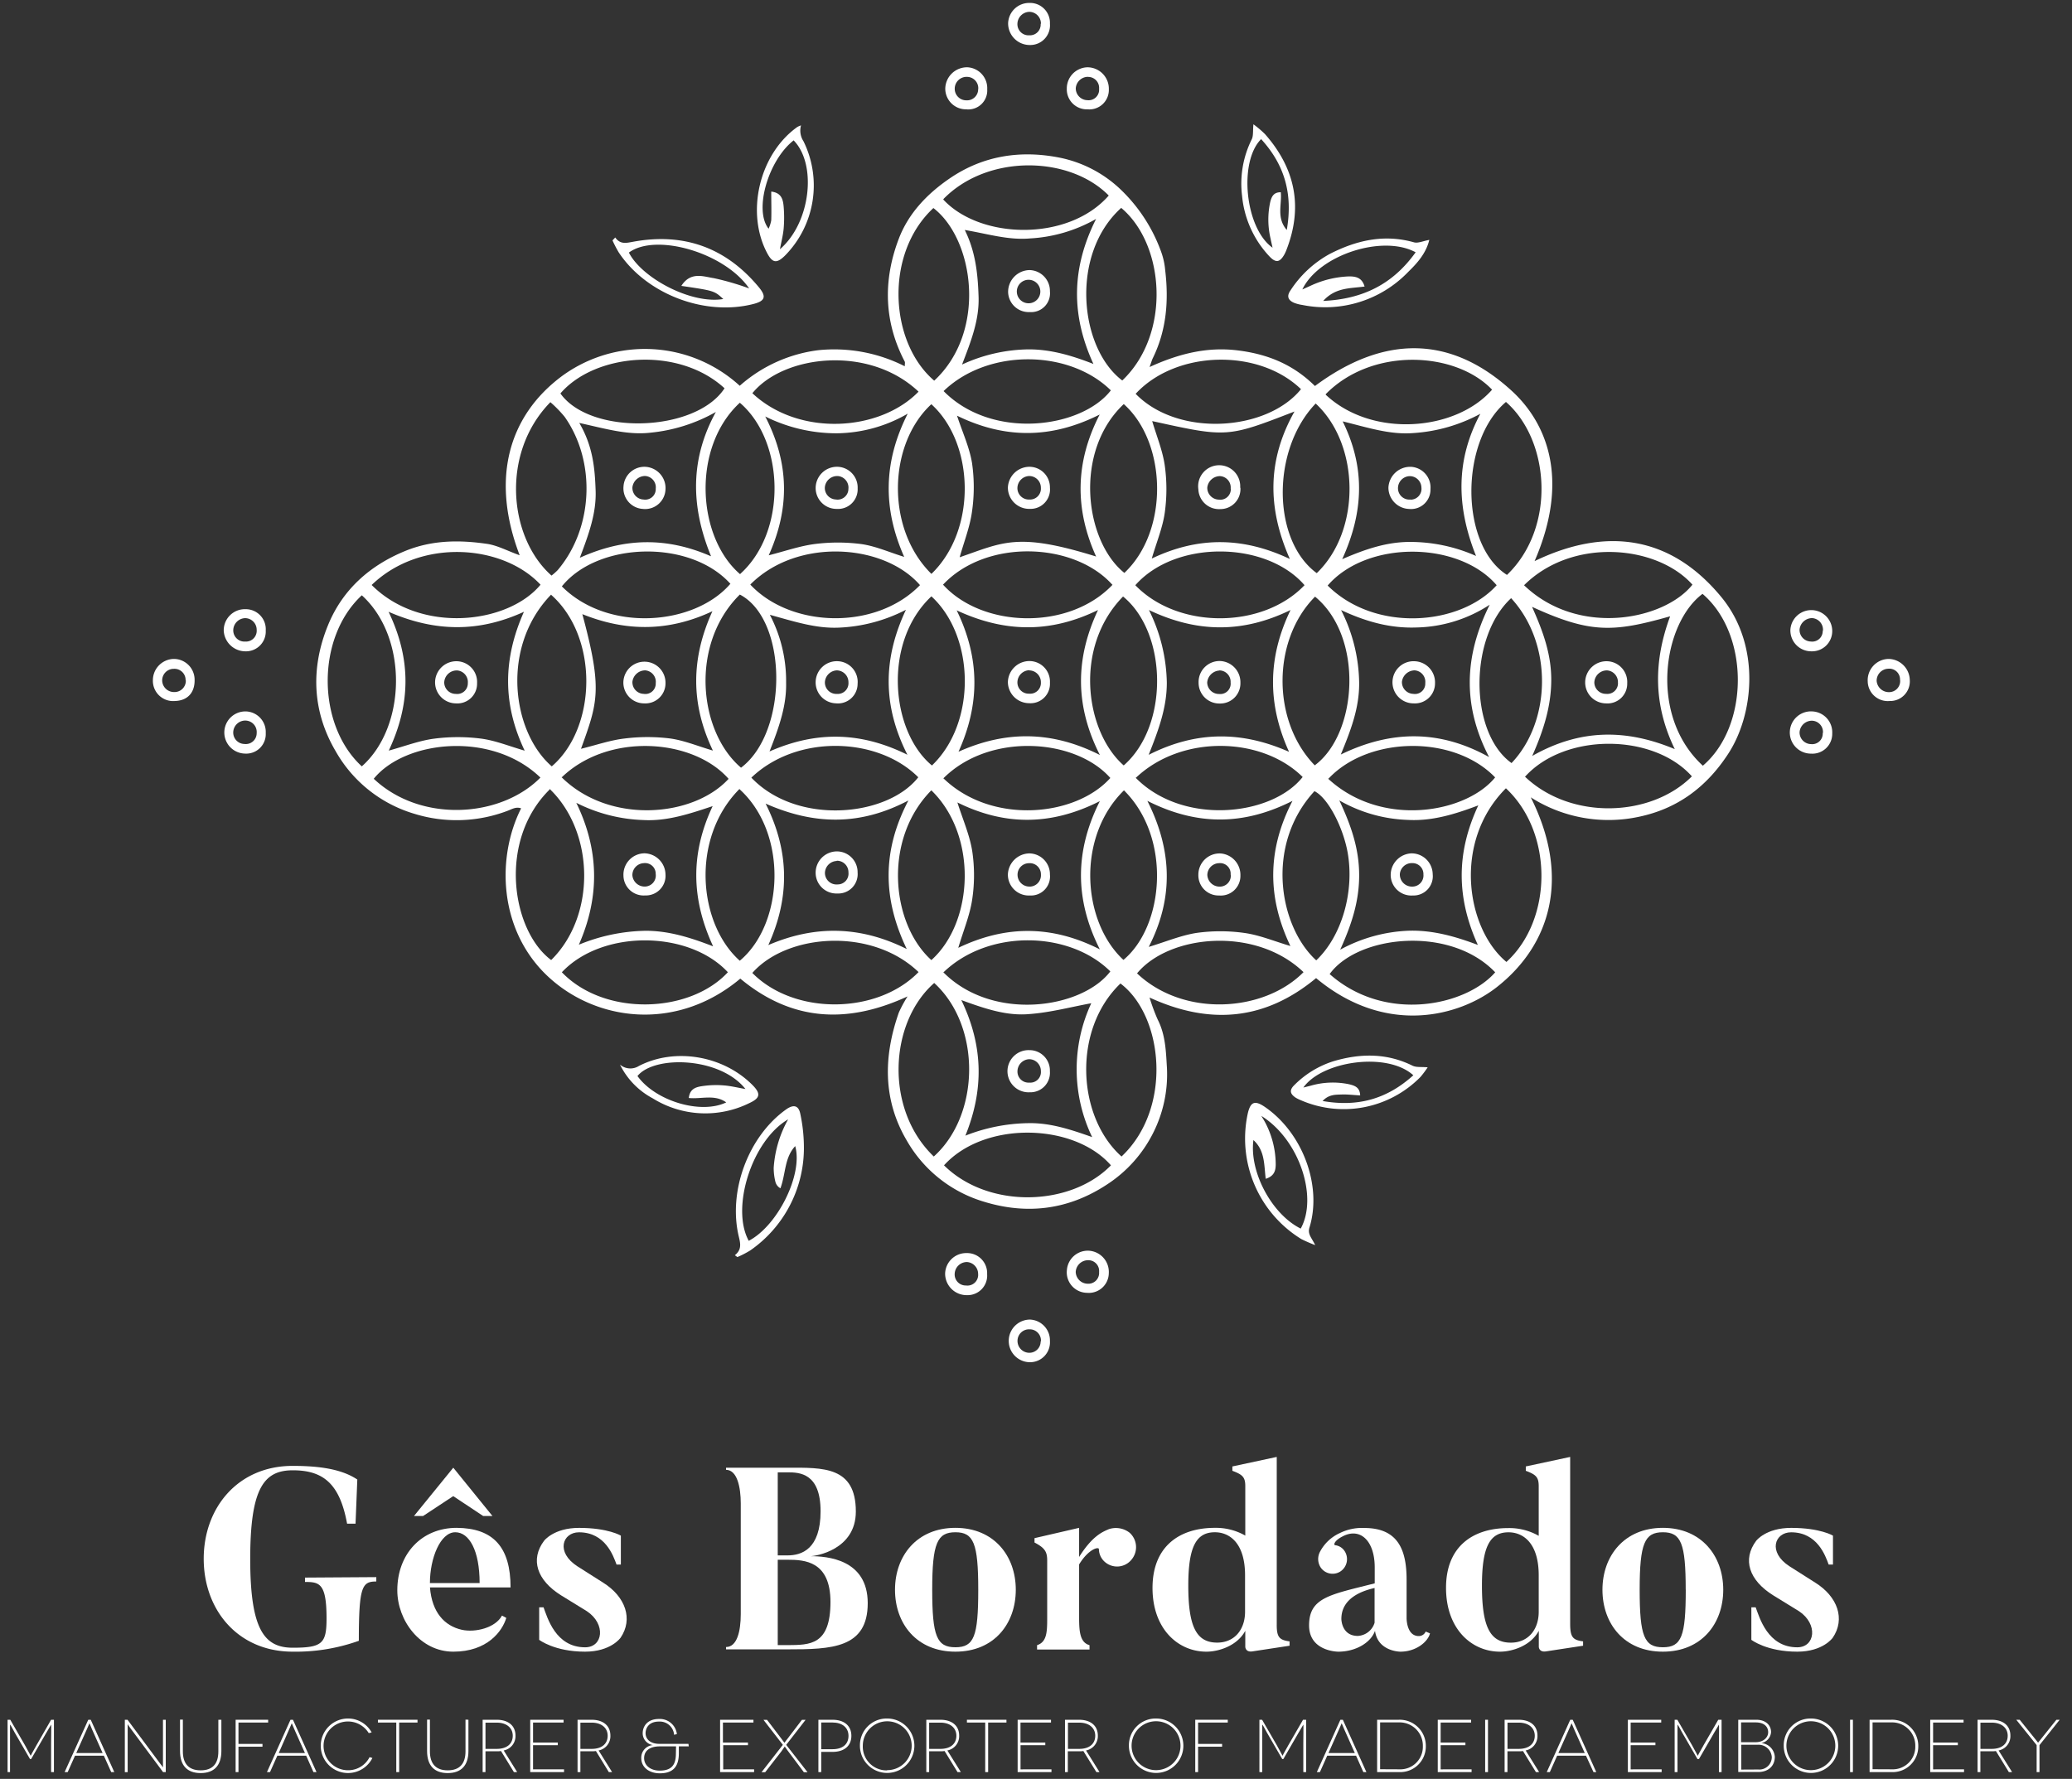 <svg id="Layer_1" data-name="Layer 1" xmlns="http://www.w3.org/2000/svg" viewBox="0 0 446 383"><rect x="0" y="0" width="446" height="383" fill="#333333" stroke="none"/><defs><style>.cls-1{fill:#fff;}</style></defs><title>logo</title><path class="cls-1" d="M111.86,119.55c-6.17-16.12-2.65-29.89,9.2-38.65a30.23,30.23,0,0,1,38.17,2.16,31.37,31.37,0,0,1,16.89-7.66,33.55,33.55,0,0,1,18.63,3.46c0-.46.09-.77,0-1-4.51-8.61-4.68-17.53-1.29-26.44,2.08-5.46,6.06-9.64,10.88-12.95,7.26-5,15.37-6.19,23.78-4.52A26.65,26.65,0,0,1,241,40.59a34.92,34.92,0,0,1,9.07,14,15.59,15.59,0,0,1,.74,3.6c.78,6.52.29,12.88-2.65,18.89-.21.42-.33.89-.71,1.94,6.34-2.9,12.41-4.37,18.87-3.59s12,3,16.72,7.68c14.39-10.69,28.88-11.36,42.43,1.1,7.05,6.49,12.73,18.43,4.85,36.6,15.45-7.45,29.33-5.45,40.2,7.74,8.62,10.47,7,25.54,1.31,34-4.63,7-10.83,11.59-19.08,13.31a31.1,31.1,0,0,1-23.25-4.19c8.6,17.15,4.32,31.73-7.31,40.86-8,6.28-23.84,10.61-38.9-1.94-10.85,9-22.7,10.23-35.85,4.18a42,42,0,0,0,1.75,4.73c1.7,3.32,1.78,6.89,2,10.48a28,28,0,0,1-3,14A28.4,28.4,0,0,1,238.32,255c-8.29,5.48-17.28,6.63-26.76,3.66a28.47,28.47,0,0,1-16.39-13.12c-5.18-8.81-5-18.14-1.69-27.55a28.66,28.66,0,0,1,1.87-3.46c-13.25,6.12-25.14,5.2-36-3.83-13.87,11.63-31.41,9.16-41.71-.76s-10.78-25.36-5.47-35.9c-1.08-.4-2,.18-2.84.5a30.79,30.79,0,0,1-20.21.65,28.88,28.88,0,0,1-16.88-13.47c-5.11-8.7-5.36-18.07-1.59-27.22,3.11-7.54,8.92-12.75,16.61-15.89,5.84-2.38,11.79-2.38,17.8-1.48C107.23,117.51,109.27,118.62,111.86,119.55ZM320.53,163c-5.57-10.7-5.57-21.4.13-32.8a29.86,29.86,0,0,1-15.83,4.9c-5.43.19-10.59-1.15-16.16-3.75A35.55,35.55,0,0,1,292.56,147c.05,5.46-1.83,10.29-3.95,15.45C299.62,157.1,310.05,157.17,320.53,163Zm-114.45,9.77c1.16,3.65,2.64,7,3.19,10.46a35,35,0,0,1,0,10.39c-.5,3.42-1.89,6.71-3,10.45,10.27-4.91,20.18-4.88,30.47.33-5.45-10.81-5.37-21.22,0-31.91C226.2,177.82,216.21,177.78,206.08,172.77Zm41.19,31.1c3.63-1.09,6.86-2.46,10.23-3a37.07,37.07,0,0,1,10.37,0c3.29.46,6.46,1.8,9.89,2.81-5-10.5-5-20.69.45-31.25-10.53,5.33-20.6,5.37-31.24,0C252.38,183.16,252.6,193.47,247.27,203.87Zm30.37-83.52c-4.91-11.13-4.82-21.4,1-31.75-14.5,5.62-14.5,5.62-30.63,2.06.94,3.21,2.25,6.34,2.71,9.59a36.78,36.78,0,0,1,0,10.11c-.45,3.22-1.75,6.32-2.8,9.9C257.93,115.47,267.61,115.6,277.64,120.35Zm-71.32,41.5c10.19-4.57,20.11-4.52,30.43.7-5.33-10.5-5.36-20.67-.4-31.21-10.25,5-20.08,4.88-30.42.07C211,141.84,210.89,151.72,206.32,161.85ZM206,89.5c1.18,3.59,2.68,6.82,3.23,10.19a36.43,36.43,0,0,1,0,10.41c-.44,3.31-1.71,6.5-2.66,9.88,9.45-3.26,12.49-5.41,29.37-.16-4.6-10.18-4.55-20.27.77-30.57C226.27,94.51,216.26,94.51,206,89.5Zm71.48,72.39c-4.63-10.17-4.7-20.17.31-30.55-10.26,5-20.09,4.94-30.48,0A36.46,36.46,0,0,1,251.16,147c0,5.39-1.8,10.22-3.91,15.52C257.59,157.27,267.44,157.42,277.51,161.89Zm-82,10.48c-10.28,5.4-20.13,5.31-30.68.65,5.21,10.39,5.18,20.33.58,30.46,10-4.3,19.79-4.16,29.8.85C190,193.51,189.84,183.22,195.52,172.37Zm134.31-41.68c2.33,5.2,4.14,10.15,4.12,15.74s-1.62,10.74-4.1,16.33c10.22-5.81,20.12-5.88,30.69-1.47-4.72-9.74-4.53-19.05-1-28.6C347.31,136.15,342.37,136.43,329.83,130.68ZM165.47,119.56c3.59-.92,6.67-2,9.84-2.42a39.18,39.18,0,0,1,10.09,0c3.08.44,6,1.76,9.23,2.76-4.62-10.42-4.51-20.42.76-30.84A31,31,0,0,1,180,93.29a34.49,34.49,0,0,1-15.28-3.62C169.94,99.8,170,109.47,165.47,119.56ZM124.6,203.4a39.26,39.26,0,0,1,14.38-3c4.94,0,9.55,1.42,14.52,3.35-4.74-10.26-4.89-20-.1-30.19-5.08,1.7-9.84,3.27-14.88,3a34.38,34.38,0,0,1-14.47-3.71C128.95,182.95,129.16,193,124.6,203.4Zm193.6-30c-5.26,2-10.08,3.41-15.15,3.13a31.73,31.73,0,0,1-14.76-4.2c2.65,5.62,4.29,10.62,4.27,16.23s-1.65,10.54-4.08,15.91a33.38,33.38,0,0,1,14.93-4.09c5-.11,9.77,1.2,14.7,3.07C313.51,193.31,313.41,183.67,318.2,173.41ZM83.68,161.61c3.61-1,6.67-2.18,9.83-2.58a39.41,39.41,0,0,1,10.07,0c3.08.41,6.06,1.64,9.36,2.59-4.79-10.05-4.68-19.76-.16-29.9-9.77,4.48-19.16,4.34-29.14,0C88.58,142,88.39,151.62,83.68,161.61ZM195,131.29a34.55,34.55,0,0,1-14.4,3.84c-4.9.23-9.54-1.29-14.89-2.76a30.68,30.68,0,0,1,3.5,14.59c.11,5-1.5,9.57-3.57,14.83,10.28-4.52,19.83-4.16,29.68.71C190,152,190,141.94,195,131.29ZM317.72,119.7c-4.27-10.67-4.38-20.7.93-30.61a35,35,0,0,1-14.43,4.15c-5.05.4-9.8-1.19-15.21-2.52,4.93,10,4.5,19.59-.1,29.67,5.14-2.23,9.65-3.7,14.55-3.71A35,35,0,0,1,317.72,119.7Zm-164.69,0c-4.41-10.78-4.46-20.94,1.06-31a35.55,35.55,0,0,1-14,4.45c-5,.59-9.79-.86-15.4-2.09,2.93,5,3.35,9.7,3.52,14.56s-1.45,9.32-3.4,14.47C134.55,115.68,143.66,115.68,153,119.75Zm54.61-70.24c2.34,4.67,2.84,9.47,3,14.44s-1.59,9.48-3.56,14.59a35,35,0,0,1,14.37-3.27c4.72,0,9.16,1.29,13.91,3.14-4.89-10.66-4.7-20.71.57-31.22a32.15,32.15,0,0,1-14.16,4.19C217,51.76,212.5,50.31,207.64,49.51ZM125.06,161.22c3.34-.82,6.34-1.87,9.42-2.22a39.51,39.51,0,0,1,9.79,0c3,.42,5.92,1.64,9.18,2.6-4.79-10.06-4.75-19.79-.1-30-9.48,4.45-18.64,4.39-28,.63C129.72,148.43,128.69,151.17,125.06,161.22Zm81.86,54.09c4.82,10,4.82,19.45.88,29.2a38.31,38.31,0,0,1,13.51-2.69c4.72-.1,9.07,1.34,13.78,3A33.65,33.65,0,0,1,234.9,216c-4.37.8-8.82,2-13.33,2.33C216.83,218.76,212.26,217.28,206.93,215.32ZM324.16,86.54c-10,8.49-9.91,30.82.22,37.24C334.95,113.63,333.67,94.86,324.16,86.54Zm0,83.17c-11.52,11.53-8.54,30.22.1,37.4C334.25,198,334.4,179.29,324.15,169.72Zm-164.64-4.43c10.23-7.74,10.05-31.91-.27-37.27C148.43,138.68,150.36,157.51,159.51,165.29Zm41.41-120.5c-10.58,9.8-9.52,28.9.16,37.18C212.49,71.38,209.7,51.55,200.91,44.79Zm-82.2,79.13a12,12,0,0,0,1.32-1.17c7.64-9,8.31-23.31,1.49-33a26.67,26.67,0,0,0-3.07-3.15C107.68,97.62,109.52,115.79,118.71,123.92ZM201,249c9.94-8.92,10.32-28,.09-37.36C191.4,220.16,190.37,238.81,201,249ZM241.34,44.76c-11.07,10-9,30.19.23,37.16C252.11,71.91,250.77,52.66,241.34,44.76Zm125.2,120.1c10-8.53,10.1-28.31-.07-37C358,134.18,354.8,154.07,366.54,164.86ZM241.41,249c11.06-10.41,9-30.29-.23-37.25C230.78,221.73,231.86,240.48,241.41,249Zm-122.76-121c-11,11.33-8.4,29.63.12,37C128.46,156.69,128.94,137.21,118.65,128.08Zm40.68-4.43c10.13-9.13,9.6-28.58-.08-36.86C148.84,96.32,150,115.68,159.34,123.65Zm-.14,46.28c-10.6,10.65-8.88,29.05.05,37C168.69,198.94,169.71,179.48,159.2,169.93Zm-40.74,0c-11.39,11.05-8.32,30.52.19,36.85C128.22,197.29,128.07,179.42,118.46,170ZM77.88,165c9.62-8.51,10-27.79,0-36.83C68,137.34,68.19,156.11,77.88,165ZM283,164.78c9.17-6.77,10.66-27.57.07-36.32C273.74,137.84,273.76,155.28,283,164.78Zm.31,42c5.62-5.34,8.23-14.93,6.78-23.18-1-5.58-4.26-11.83-7.15-13.26C272.1,182.13,275.49,199.71,283.36,206.8ZM283.2,86.88c-9.59,10-9.38,29.48.23,36.52C293,114.21,292.75,95.72,283.2,86.88ZM241.88,164.8c9.79-8.56,9.42-28.55-.14-36.37C231,139.4,233.63,157.54,241.88,164.8Zm.05,5.37c-10.29,10.11-9,28.26-.11,36.5C250.55,199.41,252.29,180.42,241.93,170.16ZM322.16,126c-8.15-9.52-27.89-9.75-36.38.07C296,136.23,314.31,134.72,322.16,126Zm-121.69-2.42c9.88-9.5,9.29-28.16,0-36.55C191.14,95.65,190.63,113.82,200.47,123.54ZM241.89,87c-10.86,10.24-8.39,29.51.13,36.35C251.73,114.19,251.14,95.22,241.89,87ZM161.5,125.86c8.73,9.34,27,9.93,36.53.12C190.23,117,171.54,115.72,161.5,125.86Zm82.87.13c9.3,9.62,27.51,9.38,36.43,0C272.56,116.44,253,116.2,244.38,126Zm-43.89,2.41c-10.53,9.9-8.73,29.09.12,36.41C210.24,155.61,209.86,137,200.49,128.4Zm0,41.75c-10.51,10.65-8.61,28.8,0,36.56C209.64,198.48,210.46,179.82,200.46,170.15Zm39-44.2c-8.24-9.27-27.19-10-36.49-.07C211.45,135.2,230,135.82,239.43,125.95Zm-82.24-.23c-8.66-9.66-28.54-9.11-36.3.53C130.9,136.23,149.46,134.69,157.19,125.72ZM80,125.95c10.57,10.61,29.35,8.4,36.35-.06C108.31,117.26,90.59,115.74,80,125.95Zm248,0c11.63,11.25,30.21,7.59,36.3-.07C356.67,117.35,338.48,115.63,328.06,126Zm-125,41.55c10.34,10.12,28.49,8.4,36,0C231.43,158.94,213,157.68,203.1,167.54Zm0,41.78c10.6,10.76,29.87,7.93,36-.13C230.18,200.39,212.8,200,203.11,209.32Zm41.4-41.88c10.15,10.42,29.35,8.34,36-.11C271.61,158.58,254.38,158.1,244.51,167.45Zm83.78-.25c9.85,9.47,27.17,8.87,36,0C355.89,157.86,336.89,157.73,328.29,167.2Zm-42.35.46c11.54,10.72,29.75,7.46,36-.23C312.9,158.13,294.52,158.48,285.95,167.66Zm-165-.32c10.32,10.26,28.41,8.69,36,.4C149.19,159,131,157.66,120.94,167.34ZM203.2,250.9c9.55,9.44,27.25,8.9,35.93,0C231.16,241.77,211.92,241.27,203.2,250.9Zm-41.47-83.47c9.84,10.34,29.25,8.45,35.93-.08C189,158.66,171.59,158,161.73,167.43ZM203.11,84.2c10.5,10.65,29.7,8,36-.15C230.13,75.21,212.64,75,203.11,84.2Zm-86.78,83.22c-10.53-10.15-29.19-8-35.88.25C90.57,177.23,107.8,176.08,116.33,167.41Zm40.35,41.91c-8.42-9.07-27.06-9.23-35.74,0C130.14,218.9,148.46,218.22,156.68,209.32Zm123.93,0c-10.39-10-29-8.09-35.86.24C254.8,219.09,272.11,217.94,280.62,209.27Zm-82.85,0c-10.09-9.75-28.36-8.34-35.82.15C171,218.66,188.9,218.42,197.76,209.25Zm124.12.05c-9.69-10.2-29.62-8.05-35.67.34C298.18,220.32,315.58,216.57,321.88,209.3Zm-124.1-125c-10.71-10.2-29.16-7.94-35.83.28C172,94.1,189.47,92.91,197.78,84.26Zm87.59.61c10,9.38,28,7.84,35.8-1.09C313.33,75.66,295.36,74.66,285.36,84.87Zm-82.3-42c8,8.58,26.9,9.06,35.59-.89C230.17,33.48,212.51,33.15,203.06,42.87ZM120.63,84.71c6.46,9.11,29.12,8.4,35.33-1.11C146,74.44,128.06,76.07,120.63,84.71Zm123.82.08c9.14,9.4,28.24,8.08,35.59-1C270.84,74.91,253.07,75.44,244.45,84.79Zm80.82,44c-9.17,8.48-9,29,.09,35.5C333.85,155.4,334.38,138.69,325.28,128.8Z"/><path class="cls-1" d="M158.18,270.25c1.54-1.22,1.19-2.57.83-4.08-2.31-9.79,2.11-21.53,10.18-27.29,1.62-1.16,2.73-.91,3.09,1a35,35,0,0,1,.76,7.62,26.85,26.85,0,0,1-11.53,21.71,20.48,20.48,0,0,1-2.79,1.44ZM169.65,241c-7.83,4.56-12.37,19.09-8.48,26.15,6.22-3.24,11.72-14.3,10-20.39-2.34,2.53-2,5.85-3.18,9.08a2.18,2.18,0,0,1-1.09-1.42,12.25,12.25,0,0,1-.36-3A24.53,24.53,0,0,1,169.65,241Z"/><path class="cls-1" d="M132.43,51.13c1.09,1.54,2.35,1.19,3.85.92,10.91-2,20,1.24,27.11,9.85,1.64,2,1.26,2.92-1.26,3.56-10.47,2.66-23-2.14-28.95-11.12a26.57,26.57,0,0,1-1.34-2.58Zm14.23,10.42c2-3.14,4.75-2,7-1.66a57,57,0,0,1,7.6,2.21c-5.28-7.71-20.08-12-25.89-7.72,2.79,5.5,13.44,11.17,20.32,10C153.74,62.6,153.74,62.6,146.65,61.55Z"/><path class="cls-1" d="M307.66,51.65c-.71,2.91-2.6,5-4.54,6.89a24.76,24.76,0,0,1-22.78,7.12,8,8,0,0,1-1.78-.46c-1.33-.57-1.63-1.45-.79-2.66a23.58,23.58,0,0,1,8.47-7.87c5.72-2.93,11.68-4.31,18.11-2.5C305.23,52.42,306.34,51.88,307.66,51.65Zm-2.94,2.67c-7.15-3.89-20.86.61-24.39,8l1.8-.81a21.23,21.23,0,0,1,8.29-2c1.5,0,2.76.3,3.31,2.18-3.1.43-6.27.17-8.91,3.1C293.43,64.4,299.85,61.13,304.72,54.32Z"/><path class="cls-1" d="M283.1,268.08a31.71,31.71,0,0,1-3-1.31,25.41,25.41,0,0,1-11.51-27.06c.61-2.58,1.56-2.87,3.84-1.27,8.06,5.65,12.17,16.95,9.44,25.83C281.41,265.73,282.32,266.45,283.1,268.08Zm-11.6-27.83c.3.51.62,1,.89,1.53a19.47,19.47,0,0,1,2.21,8.85c0,1.4-.3,2.58-2.15,3.17-.38-3-.14-6.06-2.65-8.34-.91,6.91,4,16,10.18,19.06C283.75,257.7,279.65,245.3,271.49,240.25Z"/><path class="cls-1" d="M133.45,229.21a3.43,3.43,0,0,0,4.07.3c7.75-4,18.1-2.26,24.42,4.07,1.84,1.84,1.74,2.81-.58,3.89a21.41,21.41,0,0,1-20.87-1A16.46,16.46,0,0,1,133.45,229.21Zm3.77,2.47c3.87,5.38,13.63,8.31,19.1,5.67-2.49-1.8-5.33-.67-8.06-.95.26-2.25,1.92-2.42,3.38-2.62a19.91,19.91,0,0,1,4.27-.08c1.45.12,2.88.48,4.55.77C155,227.55,140.85,227.18,137.22,231.67Z"/><path class="cls-1" d="M172.42,27a4.18,4.18,0,0,0,.53,3.41,21.51,21.51,0,0,1-4,24.64c-1.73,1.7-2.65,1.59-3.75-.43-4.75-8.76-1.78-21.43,6.41-27.27A4,4,0,0,1,172.42,27Zm-1.61,3.24c-5.45,4.29-8.57,15-5.37,19a7.27,7.27,0,0,0,.57-1.81c.07-2,0-4,0-6.18,2.27.26,2.55,1.79,2.68,3.32a27.64,27.64,0,0,1,0,4.57c-.12,1.45-.5,2.88-.81,4.52C174.48,48,175.92,35.38,170.81,30.2Z"/><path class="cls-1" d="M307.31,229.8a22.31,22.31,0,0,1-1.54,2.06,23.15,23.15,0,0,1-25.81,5,7.48,7.48,0,0,1-1.1-.55c-1.23-.84-1.34-1.65-.21-2.73a20.63,20.63,0,0,1,8.33-5.08c5.77-1.72,11.49-1.82,17.07.95C304.89,229.85,306,229.67,307.31,229.8Zm-3.09,1.71c-5.61-5.1-19.62-3.09-23.67,2.64l1.63-.41a17.1,17.1,0,0,1,8.19-.3c1.25.3,2.34.66,2.41,2.41-1.43-.08-2.74-.25-4-.2s-2.74-.05-4.09,1.4C292.3,238.39,298.56,236.62,304.22,231.51Z"/><path class="cls-1" d="M269.8,26.76a21.91,21.91,0,0,1,2.49,2.11c6.46,7.33,8.22,15.57,4.67,24.8a8.57,8.57,0,0,1-.5,1.12c-1,1.75-1.86,1.87-3.28.34a22,22,0,0,1-5.82-12.93A21.4,21.4,0,0,1,269.44,30C269.82,29.2,269.66,28.16,269.8,26.76Zm1.66,3.19c-4.89,4.9-3.45,19.22,2.46,23.38-.17-.77-.31-1.34-.42-1.92a17.76,17.76,0,0,1-.08-7.92c.29-1.14.71-2.11,2.27-2.1.28,2.62-1,5.45,1.29,8.13C278.3,41.89,276.61,35.59,271.46,29.95Z"/><path class="cls-1" d="M394.39,135.75a4.35,4.35,0,0,1-4.47,4.48,4.49,4.49,0,0,1-4.53-4.77,4.51,4.51,0,0,1,9,.29Zm-2,.06a2.5,2.5,0,0,0-2.31-2.73,2.73,2.73,0,0,0-2.72,2.41,2.49,2.49,0,0,0,2.41,2.63A2.26,2.26,0,0,0,392.34,135.82Z"/><path class="cls-1" d="M238.67,274.12a4.3,4.3,0,0,1-4.68,4.23,4.41,4.41,0,0,1-4.34-4.91,4.51,4.51,0,0,1,4.83-4.15A4.58,4.58,0,0,1,238.67,274.12Zm-2.09-.24a2.32,2.32,0,0,0-2.42-2.55,2.66,2.66,0,0,0-2.61,2.51,2.61,2.61,0,0,0,2.56,2.55A2.32,2.32,0,0,0,236.58,273.88Z"/><path class="cls-1" d="M208,23.54a4.46,4.46,0,0,1-4.53-4.45,4.68,4.68,0,0,1,4.79-4.6,4.5,4.5,0,0,1,4.24,4.74A4.08,4.08,0,0,1,208,23.54Zm2.57-4.37a2.44,2.44,0,0,0-2.42-2.62A2.55,2.55,0,0,0,205.51,19,2.48,2.48,0,0,0,208,21.6,2.39,2.39,0,0,0,210.55,19.17Z"/><path class="cls-1" d="M226,288.71a4.29,4.29,0,0,1-4.28,4.58,4.59,4.59,0,1,1,0-9.18A4.48,4.48,0,0,1,226,288.71Zm-1.94.07a2.4,2.4,0,0,0-2.44-2.57,2.48,2.48,0,0,0-2.6,2.45,2.55,2.55,0,0,0,2.48,2.6A2.43,2.43,0,0,0,224,288.79Z"/><path class="cls-1" d="M226,5.11a4.24,4.24,0,0,1-4.32,4.58A4.65,4.65,0,0,1,217,5,4.53,4.53,0,0,1,221.56.63,4.29,4.29,0,0,1,226,5.11Zm-1.94,0a2.52,2.52,0,0,0-2.51-2.56A2.64,2.64,0,0,0,219,5.14a2.39,2.39,0,0,0,2.55,2.46A2.31,2.31,0,0,0,224,5.11Z"/><path class="cls-1" d="M394.39,157.89a4.27,4.27,0,0,1-4.56,4.37,4.55,4.55,0,1,1,.28-9.09A4.5,4.5,0,0,1,394.39,157.89Zm-2-.08a2.43,2.43,0,0,0-2.38-2.64,2.67,2.67,0,0,0-2.65,2.47,2.51,2.51,0,0,0,2.48,2.57A2.26,2.26,0,0,0,392.34,157.81Z"/><path class="cls-1" d="M406.74,150.93a4.32,4.32,0,0,1-4.71-4.21,4.58,4.58,0,0,1,4.49-4.85,4.64,4.64,0,0,1,4.56,4.5A4.23,4.23,0,0,1,406.74,150.93Zm2.24-4.54a2.31,2.31,0,0,0-2.56-2.41,2.58,2.58,0,0,0-2.47,2.61,2.63,2.63,0,0,0,2.67,2.43A2.38,2.38,0,0,0,409,146.39Z"/><path class="cls-1" d="M57.2,135.74a4.26,4.26,0,0,1-4.42,4.49,4.68,4.68,0,0,1-4.62-4.45,4.55,4.55,0,0,1,4.71-4.62A4.31,4.31,0,0,1,57.2,135.74Zm-1.95-.12a2.5,2.5,0,0,0-2.53-2.53,2.64,2.64,0,0,0-2.51,2.6,2.41,2.41,0,0,0,2.57,2.44A2.32,2.32,0,0,0,55.25,135.62Z"/><path class="cls-1" d="M41.89,146.38c.05,2.77-1.55,4.48-4.26,4.55a4.36,4.36,0,0,1-4.72-4.52,4.59,4.59,0,0,1,4.5-4.54A4.48,4.48,0,0,1,41.89,146.38Zm-1.94.1A2.4,2.4,0,0,0,37.44,144a2.49,2.49,0,0,0-2.53,2.52A2.54,2.54,0,0,0,37.46,149,2.43,2.43,0,0,0,40,146.48Z"/><path class="cls-1" d="M57.2,157.83a4.2,4.2,0,0,1-4.46,4.42,4.54,4.54,0,1,1,.17-9.08A4.42,4.42,0,0,1,57.2,157.83Zm-1.95,0a2.47,2.47,0,0,0-2.36-2.69,2.59,2.59,0,0,0-2.68,2.41,2.45,2.45,0,0,0,2.4,2.63A2.34,2.34,0,0,0,55.25,157.86Z"/><path class="cls-1" d="M212.48,274.31a4.22,4.22,0,0,1-4.35,4.54,4.63,4.63,0,0,1-4.69-4.67,4.55,4.55,0,0,1,4.63-4.39A4.32,4.32,0,0,1,212.48,274.31Zm-1.94.09a2.57,2.57,0,0,0-2.4-2.68,2.64,2.64,0,0,0-2.64,2.47,2.38,2.38,0,0,0,2.43,2.58A2.31,2.31,0,0,0,210.55,274.39Z"/><path class="cls-1" d="M234.1,23.54a4.31,4.31,0,0,1-4.47-4.45,4.56,4.56,0,0,1,4.43-4.6,4.62,4.62,0,0,1,4.62,4.74A4.2,4.2,0,0,1,234.1,23.54Zm.09-7A2.65,2.65,0,0,0,231.56,19a2.55,2.55,0,0,0,2.51,2.57,2.26,2.26,0,0,0,2.51-2.44A2.36,2.36,0,0,0,234.19,16.56Z"/><path class="cls-1" d="M308.89,147.07a4.32,4.32,0,0,1-4.57,4.37,4.54,4.54,0,1,1,.25-9.07A4.55,4.55,0,0,1,308.89,147.07Zm-4.39-2.74a2.8,2.8,0,0,0-2.73,2.43,2.52,2.52,0,0,0,2.42,2.63,2.23,2.23,0,0,0,2.6-2.33A2.47,2.47,0,0,0,304.5,144.33Z"/><path class="cls-1" d="M226,188.29a4.1,4.1,0,0,1-4.32,4.51,4.49,4.49,0,0,1-4.73-4.57,4.71,4.71,0,0,1,4.61-4.49A4.49,4.49,0,0,1,226,188.29Zm-4.36,2.6a2.44,2.44,0,0,0,2.42-2.61,2.39,2.39,0,0,0-2.58-2.43,2.47,2.47,0,0,0-2.45,2.59A2.54,2.54,0,0,0,221.63,190.88Z"/><path class="cls-1" d="M267,188.49a4.22,4.22,0,0,1-4.58,4.31,4.34,4.34,0,0,1-4.47-4.46,4.57,4.57,0,0,1,4.75-4.59A4.62,4.62,0,0,1,267,188.49Zm-2.11-.16a2.27,2.27,0,0,0-2.46-2.49,2.59,2.59,0,0,0-2.55,2.53,2.63,2.63,0,0,0,2.59,2.52A2.36,2.36,0,0,0,264.93,188.33Z"/><path class="cls-1" d="M267,105a4.31,4.31,0,0,1-4.33,4.61,4.44,4.44,0,0,1-4.72-4.25,4.53,4.53,0,1,1,9-.35Zm-2.1.2a2.44,2.44,0,0,0-2.33-2.69,2.77,2.77,0,0,0-2.7,2.45,2.54,2.54,0,0,0,2.45,2.61A2.27,2.27,0,0,0,264.93,105.17Z"/><path class="cls-1" d="M226,147a4.18,4.18,0,0,1-4.47,4.4,4.59,4.59,0,0,1-4.58-4.47,4.64,4.64,0,0,1,4.77-4.6A4.43,4.43,0,0,1,226,147Zm-4.42-2.7a2.64,2.64,0,0,0-2.58,2.54,2.42,2.42,0,0,0,2.52,2.51,2.31,2.31,0,0,0,2.53-2.45A2.53,2.53,0,0,0,221.57,144.34Z"/><path class="cls-1" d="M221.54,100.5A4.43,4.43,0,0,1,226,105a4.18,4.18,0,0,1-4.31,4.56,4.58,4.58,0,0,1-4.74-4.61A4.67,4.67,0,0,1,221.54,100.5Zm2.51,4.55a2.51,2.51,0,0,0-2.51-2.56,2.62,2.62,0,0,0-2.54,2.57,2.45,2.45,0,0,0,2.56,2.49A2.34,2.34,0,0,0,224.05,105.05Z"/><path class="cls-1" d="M267,147a4.34,4.34,0,0,1-4.47,4.47A4.46,4.46,0,0,1,258,147a4.52,4.52,0,0,1,4.64-4.68A4.57,4.57,0,0,1,267,147Zm-4.55-2.63a2.81,2.81,0,0,0-2.6,2.57,2.53,2.53,0,0,0,2.59,2.48,2.23,2.23,0,0,0,2.45-2.48A2.45,2.45,0,0,0,262.49,144.34Z"/><path class="cls-1" d="M180.25,192.37a4.47,4.47,0,0,1-4.68-4.31,4.59,4.59,0,0,1,4.6-4.75,4.47,4.47,0,0,1,4.43,4.55A4.17,4.17,0,0,1,180.25,192.37Zm-.14-7a2.65,2.65,0,0,0-2.54,2.5,2.49,2.49,0,0,0,2.73,2.55,2.32,2.32,0,0,0,2.33-2.59A2.47,2.47,0,0,0,180.11,185.32Z"/><path class="cls-1" d="M345.69,151.44a4.51,4.51,0,0,1-4.48-4.54,4.58,4.58,0,0,1,4.81-4.53,4.47,4.47,0,0,1,4.24,4.73A4.24,4.24,0,0,1,345.69,151.44Zm2.57-4.42a2.52,2.52,0,0,0-2.31-2.68,2.7,2.7,0,0,0-2.77,2.61,2.49,2.49,0,0,0,2.55,2.44A2.29,2.29,0,0,0,348.27,147Z"/><path class="cls-1" d="M184.61,105.15a4.22,4.22,0,0,1-4.47,4.42,4.5,4.5,0,0,1-4.57-4.44,4.59,4.59,0,0,1,4.71-4.63A4.47,4.47,0,0,1,184.61,105.15Zm-2,.2a2.5,2.5,0,0,0-2.12-2.84,2.66,2.66,0,0,0-2.94,2.4,2.47,2.47,0,0,0,2.35,2.63A2.33,2.33,0,0,0,182.62,105.35Z"/><path class="cls-1" d="M143.25,188.29a4.23,4.23,0,0,1-4.39,4.5,4.34,4.34,0,0,1-4.66-4.27,4.59,4.59,0,0,1,4.55-4.8A4.64,4.64,0,0,1,143.25,188.29Zm-2.11-.07a2.29,2.29,0,0,0-2.57-2.38,2.57,2.57,0,0,0-2.45,2.63,2.65,2.65,0,0,0,2.69,2.41A2.39,2.39,0,0,0,141.15,188.22Z"/><path class="cls-1" d="M308.39,188.22a4.14,4.14,0,0,1-4.27,4.58,4.44,4.44,0,0,1-4.77-4.5,4.66,4.66,0,0,1,4.51-4.57A4.55,4.55,0,0,1,308.39,188.22Zm-2,.13a2.36,2.36,0,0,0-2.42-2.52,2.57,2.57,0,0,0-2.65,2.36,2.61,2.61,0,0,0,2.65,2.7A2.4,2.4,0,0,0,306.4,188.35Z"/><path class="cls-1" d="M98.13,151.44a4.52,4.52,0,0,1-4.48-4.54,4.58,4.58,0,0,1,4.81-4.53,4.47,4.47,0,0,1,4.23,4.73A4.24,4.24,0,0,1,98.13,151.44Zm2.57-4.36a2.51,2.51,0,0,0-2.25-2.73,2.7,2.7,0,0,0-2.83,2.55,2.48,2.48,0,0,0,2.5,2.5A2.28,2.28,0,0,0,100.7,147.08Z"/><path class="cls-1" d="M184.6,147.22a4.23,4.23,0,0,1-4.67,4.21,4.51,4.51,0,0,1-4.36-4.65,4.56,4.56,0,0,1,4.92-4.41A4.46,4.46,0,0,1,184.6,147.22Zm-4.37-2.89a2.7,2.7,0,0,0-2.66,2.4,2.46,2.46,0,0,0,2.6,2.67,2.3,2.3,0,0,0,2.46-2.46A2.54,2.54,0,0,0,180.23,144.34Z"/><path class="cls-1" d="M303.32,109.58a4.6,4.6,0,0,1-4.46-4.58,4.69,4.69,0,0,1,4.89-4.49,4.45,4.45,0,0,1,4.16,4.79A4.18,4.18,0,0,1,303.32,109.58Zm.29-2a2.34,2.34,0,0,0,2.35-2.64,2.51,2.51,0,0,0-2.65-2.42,2.6,2.6,0,0,0-2.39,2.71A2.44,2.44,0,0,0,303.62,107.55Z"/><path class="cls-1" d="M138.34,109.57a4.44,4.44,0,0,1-4.13-4.83,4.5,4.5,0,0,1,4.76-4.23,4.59,4.59,0,0,1,4.27,5A4.39,4.39,0,0,1,138.34,109.57Zm2.81-4.36a2.45,2.45,0,0,0-2.29-2.73,2.77,2.77,0,0,0-2.73,2.42,2.5,2.5,0,0,0,2.41,2.65A2.26,2.26,0,0,0,141.15,105.21Z"/><path class="cls-1" d="M226,62.73a4.06,4.06,0,0,1-4.34,4.46A4.43,4.43,0,0,1,217,62.92a4.69,4.69,0,0,1,4.63-4.77A4.5,4.5,0,0,1,226,62.73Zm-4.41,2.56a2.53,2.53,0,0,0-.06-5.05,2.53,2.53,0,1,0,.06,5.05Z"/><path class="cls-1" d="M138.65,151.44a4.47,4.47,0,0,1-4.47-4.53,4.53,4.53,0,1,1,9.07.18A4.33,4.33,0,0,1,138.65,151.44Zm.21-7.11a2.79,2.79,0,0,0-2.73,2.42,2.5,2.5,0,0,0,2.41,2.64,2.24,2.24,0,0,0,2.61-2.32A2.47,2.47,0,0,0,138.86,144.33Z"/><path class="cls-1" d="M221.59,226.1a4.38,4.38,0,0,1,4.4,4.54,4.2,4.2,0,0,1-4.35,4.53,4.54,4.54,0,1,1-.06-9.07Zm-.08,1.95a2.64,2.64,0,0,0-2.5,2.61,2.38,2.38,0,0,0,2.57,2.43,2.28,2.28,0,0,0,2.47-2.5A2.54,2.54,0,0,0,221.51,228.05Z"/><path class="cls-1" d="M81,339.56v.94c-3.06,0-3.76,1.05-3.76,12.77A40.37,40.37,0,0,1,63,355.61c-11.79,0-19.15-9-19.15-20s7.37-20,19.15-20c5.67,0,10.53.67,13.91,2.94l-.38,9.5H74.71c-1.58-8.66-5.18-11.49-11.68-11.49-6.22,0-9.17,3.83-9.17,19.1s3.06,19.1,9.17,19.1c6.38,0,7.26-.94,7.26-6.33,0-7.55-1.53-7.83-4.64-7.83v-.94Z"/><path class="cls-1" d="M109.9,341.78H92.55c.44,5.44,3.17,8.27,6.82,9.11,2.95.67,7.31-.44,8.68-3.05l.93.5c-.87,2.89-4.09,7.27-11.4,7.27-7.15,0-12.06-6.72-12.06-13.22,0-7.83,5.24-13.44,12.77-13.44C106.19,329,109.9,333.12,109.9,341.78ZM89.11,326.4,97.57,316,106,326.4h-2l-6.44-4.28-6.49,4.28Zm14.13,14.44c0-7-2.24-10.94-5.24-10.94-3.22,0-5.46,5.61-5.46,10.94Z"/><path class="cls-1" d="M133.58,352.61s-2.07,3-7.64,3c-6.6,0-9.88-2.55-9.88-2.55v-7H117c.82,2.17,2.56,8.61,8.95,8.61,3.87,0,4.53-5,.38-7.77l-5.51-3.39c-5.29-3.28-6.71-7.77-3.71-11.77,0,0,2.07-2.78,7.53-2.78,6.28,0,9,1.67,9,1.67v6.22h-.93c-.71-1.94-2.46-6.94-8.08-6.94-3.55,0-5.07,4.28-.33,7.33l5.51,3.5C134.67,343.78,136.31,348.61,133.58,352.61Z"/><path class="cls-1" d="M186.78,345.17c0,9.72-7.8,9.94-17.24,9.94H156.28v-.5c2.35,0,3.17-3.33,3.17-7.11V323.68c0-3.44-.76-7.22-3.17-7.22V316h13.26c7.58,0,14.68-.33,14.68,9.44,0,8.27-8.68,9.61-9.77,9.61C178,335.06,186.78,335.67,186.78,345.17ZM167.41,317v17.88h2.13c2.95,0,7.09-1.28,7.09-9.5S172.1,317,169.54,317Zm11.35,27.93c0-8.83-5.57-9.11-9.22-9.11h-2.13v18.38h2.13C174.29,354.16,178.76,354.27,178.76,344.89Z"/><path class="cls-1" d="M218.65,342.28c0,7.27-4.64,13.33-13,13.33s-13-6.05-13-13.33,4.69-13.33,13-13.33S218.65,335,218.65,342.28Zm-8.08,0c0-10-1-12.38-4.91-12.38s-5,2.33-5,12.38,1,12.38,5,12.38S210.57,352.33,210.57,342.28Z"/><path class="cls-1" d="M243.15,330a4.18,4.18,0,0,1,.38,5.83,4,4,0,0,1-5.73.44,3.73,3.73,0,0,1-1.26-2.72c0-.61-2.24-.06-4.26,3.28v11.55c0,3.11.27,5.28,2.24,5.83v.94H223.23v-.94c2.13-.67,2.18-2.94,2.18-5.83V336c0-1.89-.49-2.72-2.73-3.89v-.94l9.6-2.22v6.27c2.89-4.61,5.13-5.44,6.44-6A4.81,4.81,0,0,1,243.15,330Z"/><path class="cls-1" d="M277.58,353.39v.94l-8,1.22c-1.53.22-1.53-1-1.53-1v-3.44c-1.75,3.28-5.78,4.5-8.35,4.5-6.17,0-11.62-4.94-11.62-13.72,0-8.94,5.78-12.94,13.42-12.94a12.76,12.76,0,0,1,6.55,1.67V320c0-1.94-.55-2.5-2.78-3.33v-.94l9.55-2.05v36C274.79,352.44,275.34,353.11,277.58,353.39ZM268,339.17c0-7-3.38-9.27-6.49-9.27-4,0-5.73,3.05-5.73,11.49,0,8.94,1.8,12.27,6.22,12.27,3.71,0,6-2.78,6-6.66Z"/><path class="cls-1" d="M306.88,351.28l.93.39c-.44,1.78-2.95,3.94-6.38,3.94,0,0-4.86,0-5.46-4.5-.82,2.44-4,4.5-7.91,4.5,0,0-6.28,0-6.28-5.66,0-6.05,4.58-6.61,14.13-9.05v-3.44c0-5.78-3.17-8.66-6.93-6.66-1.75.89-2,1.83-1.58,1.89a2.81,2.81,0,0,1,2,1.22,3.18,3.18,0,0,1-.82,4.39,3.1,3.1,0,0,1-4.31-.83,3.33,3.33,0,0,1-.16-3.33,9,9,0,0,1,4.26-4.05,10.71,10.71,0,0,1,5.29-1.11c7.15,0,9.11,4.55,9.11,11.11v8.27s-.05,3.89,2.62,3.89A1.61,1.61,0,0,0,306.88,351.28Zm-11-9.38c-5.35,1.22-7.15,3.83-7.15,6.66,0,0,0,3.66,3.55,3.66a4,4,0,0,0,3.6-2.83Z"/><path class="cls-1" d="M340.76,353.39v.94l-8,1.22c-1.53.22-1.53-1-1.53-1v-3.44c-1.75,3.28-5.78,4.5-8.35,4.5-6.17,0-11.62-4.94-11.62-13.72C311.24,333,317,329,324.66,329a12.76,12.76,0,0,1,6.55,1.67V320c0-1.94-.55-2.5-2.78-3.33v-.94l9.55-2.05v36C338,352.44,338.52,353.11,340.76,353.39Zm-9.55-14.21c0-7-3.38-9.27-6.49-9.27-4,0-5.73,3.05-5.73,11.49,0,8.94,1.8,12.27,6.22,12.27,3.71,0,6-2.78,6-6.66Z"/><path class="cls-1" d="M370.93,342.28c0,7.27-4.64,13.33-13,13.33s-13-6.05-13-13.33,4.69-13.33,13-13.33S370.93,335,370.93,342.28Zm-8.08,0c0-10-1-12.38-4.91-12.38s-5,2.33-5,12.38,1,12.38,5,12.38S362.86,352.33,362.86,342.28Z"/><path class="cls-1" d="M394.5,352.61s-2.07,3-7.64,3c-6.6,0-9.88-2.55-9.88-2.55v-7h.93c.82,2.17,2.57,8.61,8.95,8.61,3.87,0,4.53-5,.38-7.77l-5.51-3.39c-5.29-3.28-6.71-7.77-3.71-11.77,0,0,2.07-2.78,7.53-2.78,6.28,0,9,1.67,9,1.67v6.22h-.93c-.71-1.94-2.46-6.94-8.08-6.94-3.55,0-5.07,4.28-.33,7.33l5.51,3.5C395.59,343.78,397.23,348.61,394.5,352.61Z"/><path class="cls-1" d="M11.61,370.27v11.27H11v-6.23c0-1.27.06-4,0-4h0s-.42.76-1,1.71l-3.3,5.71H6.46l-3.3-5.71c-.53-1-.93-1.71-1-1.71h0s0,2.69,0,4v6.23H1.63V370.27h.58l3.14,5.44c1,1.79,1.24,2.32,1.26,2.32h0s.23-.53,1.27-2.32L11,370.27Z"/><path class="cls-1" d="M22.35,378h-6.2l-1.58,3.54h-.66L19,370.27h.53l5.07,11.27h-.66Zm-.26-.56-2.32-5.2c-.24-.55-.5-1.22-.52-1.22h0s-.27.68-.52,1.22l-2.32,5.2Z"/><path class="cls-1" d="M35.68,370.27v11.27H35.1L28.75,373c-1-1.3-1.26-1.77-1.27-1.77h0s0,1.24,0,2.69v7.63h-.61V370.27h.58l6.31,8.48c.92,1.22,1.3,1.77,1.32,1.77h0s0-1.25,0-2.67v-7.58Z"/><path class="cls-1" d="M47.65,370.27V377c0,3.09-1.54,4.75-4.46,4.75s-4.44-1.66-4.44-4.75v-6.76h.61v6.83c0,2.69,1.3,4.09,3.83,4.09S47,379.79,47,377.1v-6.83Z"/><path class="cls-1" d="M51.33,370.87v4.6h5.17v.6H51.33v5.47h-.61V370.27h7v.6Z"/><path class="cls-1" d="M65.9,378H59.7l-1.58,3.54h-.66l5.07-11.27h.53l5.07,11.27h-.66Zm-.26-.56-2.32-5.2c-.24-.55-.5-1.22-.52-1.22h0s-.27.68-.52,1.22L60,377.43Z"/><path class="cls-1" d="M79.37,373.14a5.25,5.25,0,1,0-4.49,8,5.15,5.15,0,0,0,4.67-2.82l.61.18A5.87,5.87,0,1,1,74.88,370,5.81,5.81,0,0,1,80,373Z"/><path class="cls-1" d="M89.87,370.27v.6H85.92v10.67H85.3V370.87H81.35v-.6Z"/><path class="cls-1" d="M100.83,370.27V377c0,3.09-1.54,4.75-4.46,4.75s-4.44-1.66-4.44-4.75v-6.76h.61v6.83c0,2.69,1.3,4.09,3.83,4.09s3.83-1.4,3.83-4.09v-6.83Z"/><path class="cls-1" d="M110.62,381.54,107.84,377a5.55,5.55,0,0,1-.92.06H104.5v4.48h-.61V370.27h3c2.54,0,4.07,1.29,4.07,3.41a3.13,3.13,0,0,1-2.54,3.2l2.9,4.65Zm-3.7-5c2.24,0,3.45-1.13,3.45-2.83s-1.34-2.82-3.45-2.82H104.5v5.65Z"/><path class="cls-1" d="M121.41,380.94v.6h-7.28V370.27h7.18v.6h-6.57v4.3h5.33v.58h-5.33v5.2Z"/><path class="cls-1" d="M131.05,381.54,128.27,377a5.55,5.55,0,0,1-.92.06h-2.42v4.48h-.61V370.27h3c2.54,0,4.07,1.29,4.07,3.41a3.13,3.13,0,0,1-2.54,3.2l2.9,4.65Zm-3.7-5c2.24,0,3.45-1.13,3.45-2.83s-1.34-2.82-3.45-2.82h-2.42v5.65Z"/><path class="cls-1" d="M148.26,376h-2.14v1.5c0,2.72-1.11,4.3-4.09,4.3-2.33,0-4-1.32-4-3.28a2.72,2.72,0,0,1,2.56-2.8v0a2.56,2.56,0,0,1-2.25-2.56c0-1.27.81-3.06,3.51-3.06a3.69,3.69,0,0,1,3.85,3.25l-.6.16a3.09,3.09,0,0,0-3.27-2.85c-2.32,0-2.87,1.59-2.87,2.5,0,1.27,1,2.3,3,2.3h6.23Zm-2.74,0H142c-1.87,0-3.35.76-3.35,2.53,0,1.61,1.42,2.69,3.35,2.69,2.74,0,3.49-1.43,3.49-3.72Z"/><path class="cls-1" d="M162.32,380.94v.6H155V370.27h7.18v.6h-6.57v4.3H161v.58h-5.33v5.2Z"/><path class="cls-1" d="M168.89,376.07s-.34.5-.69,1l-3.49,4.49h-.79l4.59-5.89-4.17-5.38h.77l3,3.94c.18.24.72,1,.74,1h0s.58-.8.76-1l3-3.94h.79l-4.17,5.38,4.59,5.89h-.79L169.61,377c-.37-.48-.69-1-.71-1Z"/><path class="cls-1" d="M179.19,370.27c2.54,0,4.07,1.3,4.07,3.46s-1.53,3.46-4.07,3.46h-2.42v4.35h-.61V370.27Zm0,6.34c2.24,0,3.45-1.11,3.45-2.88s-1.34-2.87-3.45-2.87h-2.42v5.75Z"/><path class="cls-1" d="M190.94,370a5.86,5.86,0,1,1-5.84,5.86A5.76,5.76,0,0,1,190.94,370Zm0,11.12a5.26,5.26,0,1,0-5.22-5.26A5.12,5.12,0,0,0,190.94,381.17Z"/><path class="cls-1" d="M206.11,381.54,203.32,377a5.55,5.55,0,0,1-.92.06H200v4.48h-.61V370.27h3c2.54,0,4.07,1.29,4.07,3.41a3.13,3.13,0,0,1-2.54,3.2l2.9,4.65Zm-3.7-5c2.24,0,3.45-1.13,3.45-2.83s-1.34-2.82-3.45-2.82H200v5.65Z"/><path class="cls-1" d="M216.64,370.27v.6h-3.94v10.67h-.63V370.87h-3.94v-.6Z"/><path class="cls-1" d="M226.33,380.94v.6h-7.28V370.27h7.18v.6h-6.57v4.3H225v.58h-5.33v5.2Z"/><path class="cls-1" d="M236,381.54,233.19,377a5.55,5.55,0,0,1-.92.06h-2.42v4.48h-.61V370.27h3c2.54,0,4.07,1.29,4.07,3.41a3.13,3.13,0,0,1-2.54,3.2l2.9,4.65Zm-3.7-5c2.24,0,3.45-1.13,3.45-2.83s-1.34-2.82-3.45-2.82h-2.42v5.65Z"/><path class="cls-1" d="M248.84,370a5.86,5.86,0,1,1-5.84,5.86A5.76,5.76,0,0,1,248.84,370Zm0,11.12a5.26,5.26,0,0,0,0-10.53,5.26,5.26,0,0,0,0,10.53Z"/><path class="cls-1" d="M257.89,370.87v4.6h5.17v.6h-5.17v5.47h-.61V370.27h7v.6Z"/><path class="cls-1" d="M281.15,370.27v11.27h-.61v-6.23c0-1.27.06-4,0-4h0s-.42.76-1,1.71l-3.3,5.71H276l-3.3-5.71c-.53-1-.93-1.71-1-1.71h0s0,2.69,0,4v6.23h-.61V370.27h.58l3.14,5.44c1,1.79,1.24,2.32,1.26,2.32h0s.23-.53,1.27-2.32l3.14-5.44Z"/><path class="cls-1" d="M291.89,378h-6.2l-1.58,3.54h-.66l5.07-11.27h.53l5.07,11.27h-.66Zm-.26-.56-2.32-5.2c-.24-.55-.5-1.22-.52-1.22h0s-.27.68-.52,1.22l-2.32,5.2Z"/><path class="cls-1" d="M301.08,370.27a5.62,5.62,0,0,1,5.83,5.7,5.51,5.51,0,0,1-5.68,5.57h-4.8V370.27Zm.14,10.67a4.85,4.85,0,0,0,5.05-5,5,5,0,0,0-5.2-5.1h-4v10.08Z"/><path class="cls-1" d="M316.76,380.94v.6h-7.28V370.27h7.18v.6H310.1v4.3h5.33v.58H310.1v5.2Z"/><path class="cls-1" d="M319.68,381.54V370.27h.61v11.27Z"/><path class="cls-1" d="M330.61,381.54,327.82,377a5.55,5.55,0,0,1-.92.06h-2.42v4.48h-.61V370.27h3c2.54,0,4.07,1.29,4.07,3.41a3.13,3.13,0,0,1-2.54,3.2l2.9,4.65Zm-3.7-5c2.24,0,3.45-1.13,3.45-2.83s-1.34-2.82-3.45-2.82h-2.42v5.65Z"/><path class="cls-1" d="M341.38,378h-6.2l-1.58,3.54h-.66L338,370.27h.53l5.07,11.27H343Zm-.26-.56-2.32-5.2c-.24-.55-.5-1.22-.52-1.22h0s-.27.68-.52,1.22l-2.32,5.2Z"/><path class="cls-1" d="M357.67,380.94v.6H350.4V370.27h7.18v.6H351v4.3h5.33v.58H351v5.2Z"/><path class="cls-1" d="M370.57,370.27v11.27H370v-6.23c0-1.27.06-4,0-4h0s-.42.76-1,1.71l-3.3,5.71h-.32l-3.3-5.71c-.53-1-.93-1.71-1-1.71h0s0,2.69,0,4v6.23h-.61V370.27h.58l3.14,5.44c1,1.79,1.24,2.32,1.26,2.32h0s.23-.53,1.27-2.32l3.14-5.44Z"/><path class="cls-1" d="M378.05,370.27c1.9,0,3.17,1.06,3.17,2.67a2.59,2.59,0,0,1-2.09,2.35v0a3.18,3.18,0,0,1,2.9,2.95c0,2-1.42,3.28-3.57,3.28h-4.3V370.27Zm-.11,4.83c1.61,0,2.66-1,2.66-2.14,0-1.3-1-2.12-2.66-2.12h-3.17v4.27Zm.53,5.88a2.68,2.68,0,0,0,2.91-2.67,2.85,2.85,0,0,0-3-2.66h-3.57V381Z"/><path class="cls-1" d="M389.79,370a5.86,5.86,0,1,1-5.84,5.86A5.76,5.76,0,0,1,389.79,370Zm0,11.12a5.26,5.26,0,0,0,0-10.53,5.26,5.26,0,0,0,0,10.53Z"/><path class="cls-1" d="M398.23,381.54V370.27h.61v11.27Z"/><path class="cls-1" d="M407.08,370.27a5.62,5.62,0,0,1,5.83,5.7,5.51,5.51,0,0,1-5.68,5.57h-4.8V370.27Zm.14,10.67a4.85,4.85,0,0,0,5.05-5,5,5,0,0,0-5.2-5.1h-4v10.08Z"/><path class="cls-1" d="M422.76,380.94v.6h-7.28V370.27h7.18v.6H416.1v4.3h5.33v.58H416.1v5.2Z"/><path class="cls-1" d="M432.41,381.54,429.62,377a5.55,5.55,0,0,1-.92.06h-2.42v4.48h-.61V370.27h3c2.54,0,4.07,1.29,4.07,3.41a3.13,3.13,0,0,1-2.54,3.2l2.9,4.65Zm-3.7-5c2.24,0,3.45-1.13,3.45-2.83s-1.34-2.82-3.45-2.82h-2.42v5.65Z"/><path class="cls-1" d="M443.35,370.27,439,375.73v5.81h-.61v-5.81L434,370.27h.74l3.22,4c.27.32.72.93.74.93h0s.48-.61.74-.93l3.2-4Z"/></svg>